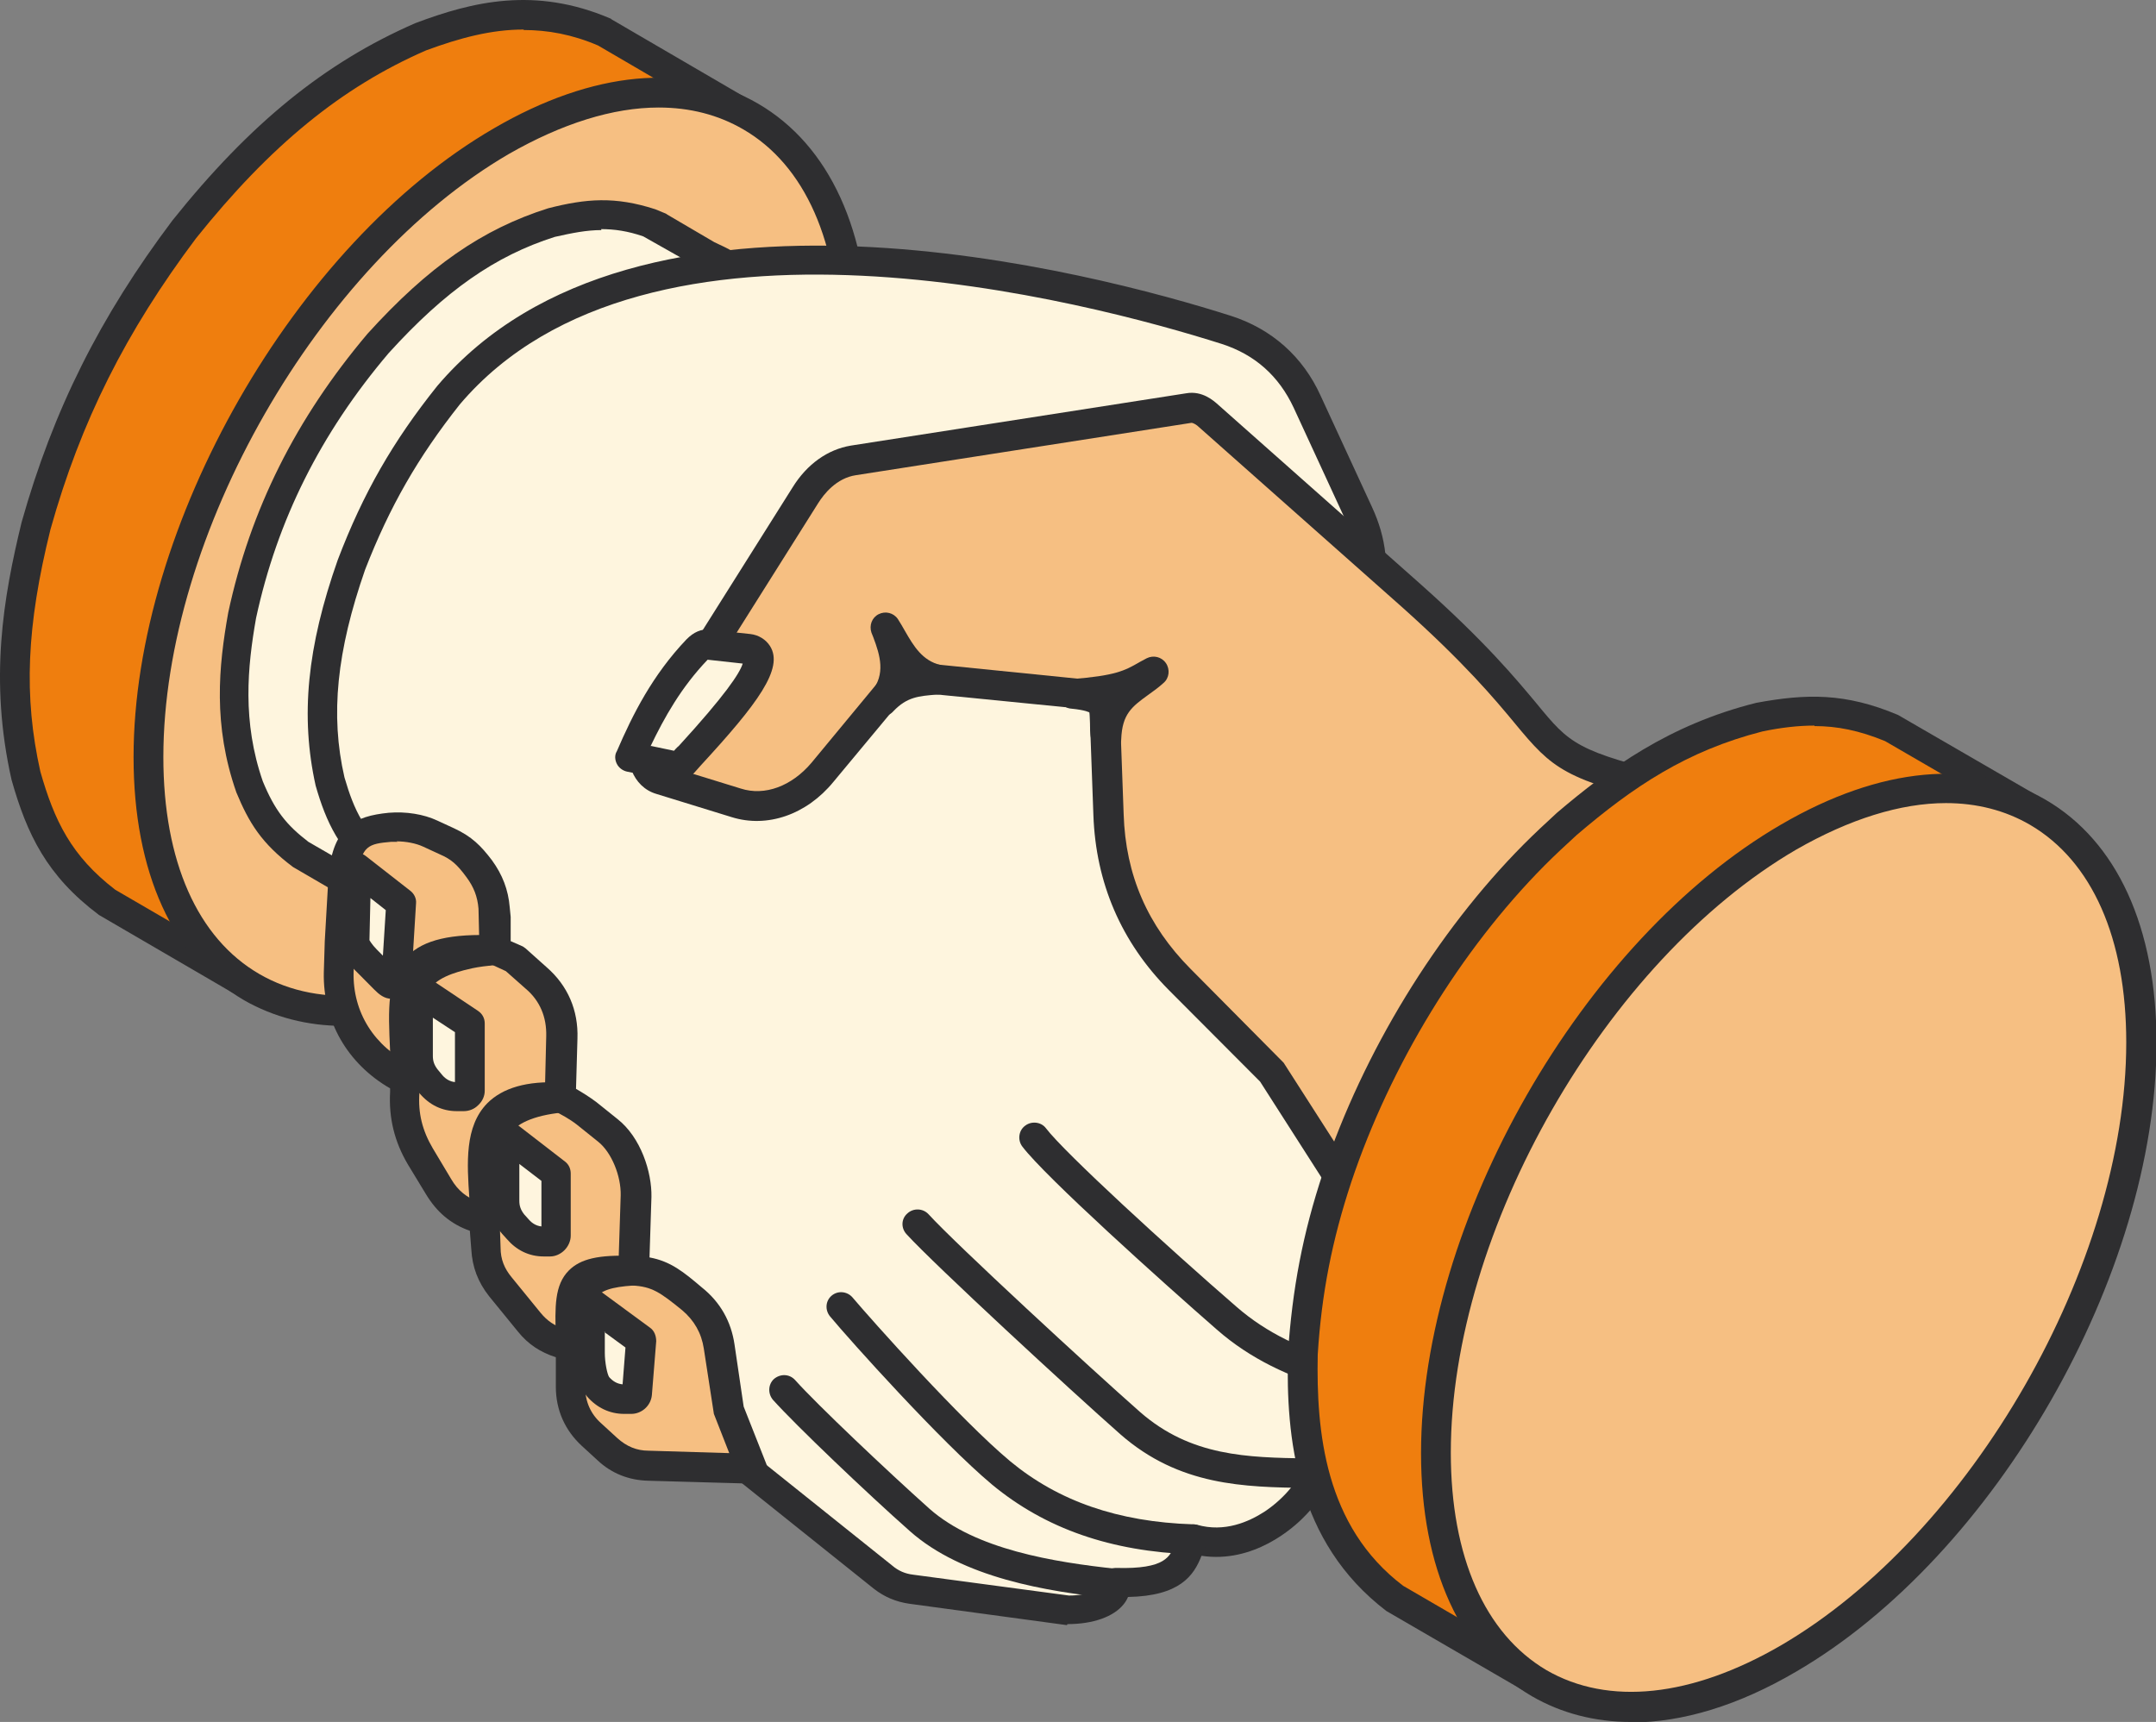 <svg xmlns="http://www.w3.org/2000/svg" width="164" height="131" viewBox="0 0 164 131" fill="none"><rect x="0" y="0" width="164" height="131" fill="#808080" stroke="none"/><g clip-path="url(#clip0_2475_14740)"><path fill-rule="evenodd" clip-rule="evenodd" d="M45.97 2.431C41.037 0.33 36.907 0.957 32.011 2.799C24.52 6.042 19.075 11.09 14.032 17.428C8.697 24.541 5.153 31.395 2.741 39.98C1.133 46.54 0.475 52.325 1.973 58.995C3.179 63.159 4.604 65.959 8.113 68.612L11.803 70.75L18.271 74.508L56.019 8.327L45.97 2.468V2.431Z" fill="#EF7E0E"></path><path fill-rule="evenodd" clip-rule="evenodd" d="M39.832 2.247C37.384 2.247 35.009 2.874 32.414 3.832C25.983 6.632 20.575 11.054 14.911 18.129C9.576 25.241 6.141 32.059 3.839 40.276C2.011 47.646 1.792 52.989 3.071 58.701C4.131 62.422 5.41 65.112 8.772 67.692L17.834 72.962L54.522 8.733L45.496 3.463C43.523 2.616 41.659 2.284 39.832 2.284V2.247ZM18.236 75.651C18.053 75.651 17.834 75.615 17.651 75.504L7.529 69.608C3.546 66.623 2.048 63.454 0.879 59.327C-0.839 51.699 0.257 45.435 1.646 39.723C4.058 31.174 7.602 24.099 13.12 16.766C19.04 9.359 24.741 4.753 31.574 1.768C35.959 0.11 40.709 -1.032 46.41 1.4C46.446 1.4 46.483 1.437 46.52 1.473L56.569 7.333C57.117 7.664 57.299 8.327 56.971 8.88L19.186 75.099C19.04 75.357 18.784 75.541 18.492 75.615C18.382 75.615 18.309 75.651 18.2 75.651H18.236Z" fill="#2E2E30"></path><path fill-rule="evenodd" clip-rule="evenodd" d="M38.115 73.22C52.914 64.597 64.936 43.63 64.936 26.384C64.936 9.139 52.914 2.1 38.115 10.76C23.315 19.383 11.293 40.35 11.293 57.596C11.293 74.841 23.315 81.843 38.115 73.22Z" fill="#F6BF82"></path><path fill-rule="evenodd" clip-rule="evenodd" d="M50.1 8.18C46.629 8.18 42.755 9.396 38.699 11.718C24.229 20.156 12.426 40.718 12.426 57.595C12.426 65.518 15.02 71.377 19.734 74.104C24.448 76.831 30.77 76.168 37.567 72.225C52.037 63.786 63.84 43.224 63.84 26.384C63.84 18.461 61.246 12.565 56.532 9.838C54.632 8.733 52.476 8.18 50.1 8.18ZM26.129 78.047C23.388 78.047 20.83 77.384 18.565 76.094C13.157 72.925 10.16 66.366 10.16 57.595C10.16 40.018 22.438 18.535 37.567 9.765C45.094 5.38 52.22 4.716 57.665 7.885C63.109 11.055 66.106 17.614 66.106 26.384C66.106 43.961 53.828 65.407 38.736 74.215C34.314 76.794 30.076 78.084 26.166 78.084L26.129 78.047Z" fill="#2E2E30"></path><path fill-rule="evenodd" clip-rule="evenodd" d="M50.099 17.319L49.405 17.024C46.664 16.103 44.691 16.25 41.95 16.95C36.506 18.645 32.523 21.962 28.759 26.163C23.57 32.28 20.098 38.95 18.417 46.835C17.613 51.405 17.431 55.458 19.002 59.88C19.952 62.165 20.866 63.528 22.839 65.039L25.506 66.587L26.493 67.176C30.038 69.645 32.632 70.972 40.818 66.218C49.003 61.465 60.148 42.008 60.148 32.464C60.148 22.92 57.663 21.299 53.753 19.456L50.172 17.356L50.099 17.319Z" fill="#FEF5DE"></path><path fill-rule="evenodd" clip-rule="evenodd" d="M45.752 17.504C44.619 17.504 43.523 17.725 42.207 18.02C37.676 19.457 33.876 22.11 29.564 26.864C24.375 32.981 21.086 39.577 19.478 47.02C18.82 50.742 18.419 54.906 19.99 59.439C20.903 61.65 21.78 62.755 23.461 64.045L26.969 66.072C30.039 68.246 32.231 69.757 40.161 65.114C48.054 60.507 58.907 41.53 58.907 32.354C58.907 23.179 56.495 21.926 53.17 20.378L48.931 17.983C47.762 17.578 46.739 17.43 45.715 17.43L45.752 17.504ZM32.049 70.493C29.637 70.493 27.846 69.462 25.837 68.025L22.292 65.961C19.88 64.155 18.93 62.571 17.98 60.286C16.189 55.164 16.628 50.705 17.359 46.615C19.04 38.766 22.511 31.838 27.956 25.39C32.597 20.268 36.69 17.43 41.696 15.846C44.583 15.109 46.775 14.925 49.845 15.919L50.648 16.251C50.648 16.251 50.722 16.288 50.758 16.325L54.339 18.425C58.505 20.341 61.319 22.405 61.319 32.428C61.319 42.451 49.991 62.166 41.44 67.14C37.274 69.572 34.424 70.493 32.122 70.493H32.049Z" fill="#2E2E30"></path><path fill-rule="evenodd" clip-rule="evenodd" d="M67.165 119.981L50.538 106.678L29.271 66.033C26.895 64.228 25.909 62.312 25.068 59.437C23.789 53.726 24.812 48.383 26.713 42.929C28.613 37.991 30.805 34.122 34.094 30.031C47.249 14.518 76.592 19.787 93.255 25.057C96.069 25.941 98.189 27.784 99.431 30.51L103.341 39.023C104.328 41.16 104.547 43.26 104.035 45.545L100.783 60.432L118.615 101.409L99.906 111.911C100.271 113.164 95.777 118.507 90.734 117.07C90.04 118.139 90.478 120.571 84.814 120.386C85.07 121.455 83.681 122.45 81.124 122.45L69.284 120.829C68.444 120.718 67.786 120.423 67.128 119.907L67.165 119.981Z" fill="#FEF5DE"></path><path fill-rule="evenodd" clip-rule="evenodd" d="M51.417 105.942L67.861 119.097C68.336 119.502 68.847 119.724 69.468 119.797L81.308 121.382C82.916 121.382 83.683 120.829 83.756 120.645C83.683 120.313 83.756 119.982 83.976 119.687C84.195 119.392 84.633 119.281 84.889 119.281C88.689 119.392 89.018 118.397 89.384 117.439C89.493 117.107 89.64 116.776 89.822 116.481C90.078 116.075 90.59 115.891 91.065 116.002C93.148 116.591 94.975 115.781 96.181 115.007C97.898 113.864 98.812 112.427 98.848 112.096C98.702 111.58 98.921 111.211 99.396 110.953L117.192 100.93L99.762 60.875C99.652 60.654 99.652 60.396 99.689 60.175L102.941 45.288C103.379 43.224 103.197 41.382 102.32 39.502L98.41 31.027C97.277 28.595 95.45 26.973 92.928 26.163C82.952 22.994 49.224 13.966 34.973 30.769C31.794 34.785 29.638 38.544 27.774 43.334C25.618 49.525 25.107 54.389 26.203 59.143C26.934 61.649 27.738 63.381 29.967 65.076C30.113 65.186 30.222 65.297 30.296 65.444L51.453 105.868L51.417 105.942ZM81.162 123.63H81.125L69.176 122.008C68.153 121.861 67.276 121.492 66.472 120.866L49.845 107.563C49.845 107.563 49.626 107.342 49.553 107.195L28.395 66.771C25.837 64.744 24.814 62.57 24.01 59.769C22.841 54.5 23.353 49.23 25.691 42.597C27.628 37.512 29.894 33.569 33.255 29.369C48.457 11.46 83.318 20.746 93.623 24.025C96.729 25.02 99.104 27.121 100.456 30.106L104.366 38.581C105.462 40.939 105.718 43.298 105.133 45.803L101.954 60.322L119.64 100.967C119.86 101.52 119.64 102.11 119.165 102.404L101.004 112.612C100.748 113.717 99.762 114.823 99.25 115.338C98.373 116.26 95.34 118.95 91.394 118.36C90.809 119.871 89.749 121.419 85.803 121.492C85.73 121.677 85.62 121.861 85.474 122.045C84.706 123.003 83.135 123.556 81.198 123.556L81.162 123.63Z" fill="#2E2E30"></path><path fill-rule="evenodd" clip-rule="evenodd" d="M115.545 102.81L104.948 94.409L96.836 81.733L89.746 74.547C86.312 71.083 84.521 66.919 84.338 62.018L84.009 53.027L68.662 51.479L62.596 58.812C60.952 60.802 58.503 61.907 56.018 61.134L50.281 59.365C49.733 59.181 49.331 58.812 49.148 58.259C48.966 57.707 49.002 57.154 49.331 56.675L61.28 37.697C62.121 36.371 63.363 35.302 64.935 35.044L90.441 31.064C91.025 30.954 91.501 31.249 91.939 31.654L107.36 45.325C120.771 57.228 114.412 57.007 127.75 60.249C131.806 61.207 133.962 62.239 139.992 64.634C149.346 83.317 135.314 97.025 121.574 101.336C121.574 101.336 116.751 103.326 115.545 102.81Z" fill="#F6BF82"></path><path fill-rule="evenodd" clip-rule="evenodd" d="M116.059 101.74C116.753 101.814 119.055 101.114 121.138 100.266C128.117 98.092 136.741 92.749 140.286 84.347C142.734 78.488 142.369 72.15 139.153 65.517L136.339 64.375C132.649 62.901 130.639 62.09 127.496 61.353C118.945 59.29 118.142 58.553 115.218 55.015C113.72 53.209 111.454 50.483 106.631 46.171L91.21 32.5C91.027 32.316 90.772 32.168 90.626 32.168L65.119 36.148C63.621 36.369 62.671 37.585 62.232 38.285L50.283 57.263C50.174 57.447 50.137 57.631 50.21 57.816C50.283 58.037 50.393 58.147 50.612 58.221L56.349 59.99C58.176 60.579 60.223 59.806 61.721 58.037L67.787 50.704C68.043 50.409 68.408 50.261 68.773 50.298L84.121 51.846C84.669 51.883 85.108 52.362 85.144 52.915L85.473 61.943C85.619 66.586 87.3 70.418 90.552 73.698L97.641 80.847L105.79 93.56L116.059 101.703V101.74ZM116.095 103.988C115.73 103.988 115.401 103.951 115.109 103.804C114.999 103.767 114.926 103.73 114.853 103.656L104.219 95.255C104.219 95.255 104.036 95.07 103.963 94.96L95.851 82.284L88.908 75.319C85.29 71.671 83.354 67.175 83.171 62.017L82.879 53.983L69.102 52.62L63.402 59.474C61.355 61.98 58.359 63.011 55.655 62.164L49.918 60.395C49.041 60.137 48.383 59.474 48.054 58.626C47.725 57.742 47.835 56.858 48.346 56.047L60.296 37.069C61.392 35.301 62.963 34.195 64.717 33.9L90.224 29.921C91.466 29.7 92.343 30.51 92.635 30.768L108.056 44.439C113.026 48.861 115.364 51.699 116.899 53.541C119.42 56.6 119.859 57.152 127.971 59.105C131.26 59.879 133.343 60.727 137.143 62.238L140.359 63.527C140.615 63.638 140.834 63.822 140.944 64.08C144.598 71.376 145.073 78.672 142.332 85.195C138.495 94.334 129.25 100.082 121.869 102.404C120.334 103.03 117.703 103.988 116.059 103.988H116.095Z" fill="#2E2E30"></path><path fill-rule="evenodd" clip-rule="evenodd" d="M90.7 118.249C84.488 118.028 79.518 116.296 75.462 112.942C71.589 109.7 64.646 101.961 63.147 100.156C62.745 99.677 62.782 98.976 63.257 98.571C63.732 98.166 64.426 98.239 64.828 98.681C66.327 100.45 73.087 108.041 76.851 111.174C80.505 114.195 85.036 115.78 90.737 115.964C91.358 115.964 91.833 116.517 91.833 117.143C91.833 117.77 91.321 118.249 90.7 118.249Z" fill="#2E2E30"></path><path fill-rule="evenodd" clip-rule="evenodd" d="M99.907 113.201H99.395C94.645 113.127 89.712 113.053 85.217 109.11C81.416 105.757 71.075 96.213 68.956 93.892C68.517 93.413 68.554 92.712 69.029 92.307C69.467 91.902 70.198 91.902 70.637 92.381C72.719 94.665 82.951 104.099 86.715 107.415C90.588 110.806 94.9 110.879 99.432 110.953H99.907C100.528 110.953 101.039 111.469 101.003 112.095C101.003 112.722 100.491 113.238 99.87 113.238L99.907 113.201Z" fill="#2E2E30"></path><path fill-rule="evenodd" clip-rule="evenodd" d="M111.346 107.415H111.236C104.549 106.678 97.642 105.61 92.563 101.151C88.507 97.613 79.518 89.543 77.763 87.222C77.398 86.743 77.471 86.006 77.983 85.637C78.458 85.269 79.189 85.343 79.554 85.822C80.979 87.701 88.872 94.923 94.061 99.419C98.665 103.436 104.951 104.394 111.528 105.131C112.149 105.204 112.588 105.757 112.515 106.384C112.442 106.973 111.967 107.379 111.382 107.379L111.346 107.415Z" fill="#2E2E30"></path><path fill-rule="evenodd" clip-rule="evenodd" d="M84.813 121.603H84.704C79.588 121.088 73.193 120.019 69.21 116.481C65.921 113.57 60.55 108.448 58.796 106.495C58.394 106.016 58.43 105.316 58.869 104.911C59.344 104.505 60.038 104.505 60.477 104.984C62.121 106.827 67.493 111.912 70.708 114.786C74.216 117.882 80.136 118.84 84.96 119.356C85.581 119.429 86.019 119.982 85.946 120.608C85.873 121.198 85.398 121.64 84.813 121.64V121.603Z" fill="#2E2E30"></path><path fill-rule="evenodd" clip-rule="evenodd" d="M154.098 61.317L143.902 55.385C140.321 53.874 137.654 53.837 133.853 54.537C127.97 56.011 123.768 58.775 119.164 62.644C118.396 63.344 117.373 64.302 116.642 65.039C110.028 71.709 104.656 80.626 101.697 89.544C100.162 94.113 99.394 98.24 99.102 102.994C98.956 110.106 100.052 116.997 106.045 121.566L116.204 127.462L154.134 61.28L154.098 61.317Z" fill="#EF7E0E"></path><path fill-rule="evenodd" clip-rule="evenodd" d="M138.019 55.2C136.777 55.2 135.498 55.348 134.072 55.643C128.299 57.117 124.243 59.843 119.931 63.528C119.2 64.192 118.213 65.113 117.482 65.85C111.088 72.299 105.753 81.069 102.793 89.913C101.331 94.335 100.527 98.388 100.235 103.068C100.125 108.853 100.746 116.113 106.739 120.645L115.802 125.915L152.599 61.723L143.391 56.38C141.417 55.569 139.736 55.237 138.019 55.237V55.2ZM116.167 128.605C115.984 128.605 115.765 128.568 115.619 128.457L105.46 122.561C98.554 117.292 97.823 109.332 97.969 102.994C98.298 98.056 99.102 93.819 100.637 89.213C103.706 80.037 109.261 70.935 115.875 64.265C116.642 63.492 117.665 62.533 118.433 61.833C122.379 58.48 126.947 55.127 133.597 53.468C137.398 52.768 140.358 52.695 144.377 54.39L154.682 60.359C154.938 60.507 155.121 60.765 155.194 61.059C155.267 61.354 155.194 61.686 155.084 61.944L117.154 128.089C116.934 128.457 116.569 128.642 116.167 128.642V128.605Z" fill="#2E2E30"></path><path fill-rule="evenodd" clip-rule="evenodd" d="M136.048 126.135C150.884 117.513 162.87 96.545 162.87 79.3C162.87 62.054 150.884 55.053 136.048 63.675C121.249 72.298 109.227 93.302 109.227 110.548C109.227 127.794 121.249 134.795 136.048 126.172V126.135Z" fill="#F6BF82"></path><path fill-rule="evenodd" clip-rule="evenodd" d="M148.034 61.096C144.563 61.096 140.689 62.312 136.633 64.634C122.162 73.073 110.359 93.635 110.359 110.512C110.359 118.434 112.954 124.293 117.631 127.057C122.345 129.784 128.667 129.121 135.464 125.178C149.934 116.739 161.737 96.177 161.737 79.3C161.737 71.377 159.143 65.518 154.429 62.755C152.529 61.649 150.373 61.096 147.997 61.096H148.034ZM124.063 131C121.322 131 118.764 130.337 116.535 129.047C111.09 125.878 108.094 119.319 108.094 110.549C108.094 92.971 120.372 71.488 135.5 62.718C143.028 58.333 150.153 57.669 155.598 60.839C161.043 64.008 164.039 70.567 164.039 79.337C164.039 96.914 151.761 118.361 136.633 127.168C132.248 129.747 127.973 131.037 124.099 131.037L124.063 131Z" fill="#2E2E30"></path><path fill-rule="evenodd" clip-rule="evenodd" d="M57.151 111.765L49.295 111.544C48.089 111.507 47.066 111.102 46.189 110.291L44.983 109.185C43.923 108.227 43.375 106.974 43.375 105.537V102.442L42.717 102.258C41.694 101.963 40.89 101.447 40.232 100.636L38.04 97.946C37.346 97.099 37.017 96.141 36.944 95.035L36.87 92.861L36.067 92.566C34.861 92.124 33.984 91.387 33.326 90.282L31.937 87.96C31.024 86.449 30.658 84.865 30.768 83.096L30.841 82.101C27.845 80.664 25.652 77.753 25.762 73.994V71.599L26.091 66.55C26.383 63.75 27.37 63.16 29.635 62.976C30.658 62.902 31.828 63.013 32.778 63.455L34.02 64.045C35.08 64.524 35.665 65.077 36.468 66.145C37.126 67.066 37.492 67.988 37.601 69.13L37.674 69.867V72.299L39.173 72.962L40.781 74.4C42.133 75.579 42.79 77.126 42.754 78.932L42.644 83.501C43.338 83.87 43.923 84.165 44.617 84.717L46.225 86.007C47.614 87.113 48.454 89.287 48.381 91.019L48.199 96.693C50.099 96.767 50.939 97.43 52.657 98.831C53.826 99.789 54.52 101.005 54.703 102.479L55.397 107.196L57.188 111.765H57.151Z" fill="#F6BF82"></path><path fill-rule="evenodd" clip-rule="evenodd" d="M30.258 64.044C30.258 64.044 29.93 64.044 29.747 64.044C28.029 64.191 27.481 64.338 27.226 66.623L26.897 73.956C26.823 77.015 28.468 79.631 31.355 81.031C31.757 81.216 32.012 81.658 31.976 82.137L31.903 83.132C31.793 84.679 32.122 86.006 32.926 87.369L34.315 89.691C34.826 90.575 35.52 91.128 36.471 91.46L37.275 91.754C37.713 91.902 38.005 92.307 38.005 92.786L38.078 94.924C38.078 95.808 38.371 96.508 38.919 97.171L41.111 99.861C41.623 100.488 42.208 100.893 43.012 101.114L43.669 101.298C44.144 101.446 44.51 101.888 44.51 102.404V105.499C44.51 106.605 44.912 107.563 45.752 108.3L46.958 109.405C47.652 110.032 48.42 110.363 49.333 110.363L55.472 110.548L54.303 107.563L53.536 102.588C53.353 101.409 52.805 100.451 51.891 99.677C50.21 98.314 49.589 97.871 48.091 97.798C47.47 97.798 46.995 97.245 47.031 96.619L47.214 90.944C47.25 89.47 46.52 87.664 45.496 86.853L43.889 85.564C43.267 85.085 42.756 84.827 42.062 84.458C41.66 84.237 41.44 83.832 41.44 83.39L41.55 78.82C41.586 77.383 41.075 76.13 39.979 75.209L38.48 73.882L37.128 73.256C36.726 73.072 36.471 72.666 36.471 72.224L36.398 69.129C36.324 68.208 36.032 67.471 35.484 66.734C34.753 65.739 34.315 65.37 33.474 65.002L32.195 64.412C31.647 64.154 30.88 64.007 30.149 64.007L30.258 64.044ZM57.153 112.869L49.297 112.648C47.835 112.611 46.52 112.095 45.46 111.1L44.254 109.995C42.975 108.816 42.281 107.268 42.281 105.499V103.252C41.111 102.883 40.161 102.257 39.394 101.298L37.201 98.609C36.361 97.54 35.922 96.397 35.849 95.034L35.74 93.634C34.278 93.118 33.218 92.197 32.414 90.87L31.026 88.585C30.003 86.853 29.564 85.048 29.674 83.058V82.8C26.422 80.921 24.558 77.678 24.631 73.993L24.704 71.598L24.996 66.513C25.362 62.901 26.97 62.091 29.564 61.833C30.88 61.722 32.232 61.943 33.255 62.422L34.534 63.012C35.886 63.638 36.58 64.338 37.421 65.444C38.225 66.549 38.663 67.692 38.773 69.018L38.846 69.755V71.598L39.686 71.966C39.796 72.003 39.869 72.077 39.979 72.15L41.586 73.588C43.194 74.988 43.998 76.867 43.925 79.004L43.816 82.837C44.327 83.132 44.802 83.427 45.35 83.832L46.958 85.122C48.749 86.522 49.589 89.175 49.553 91.054L49.406 95.66C51.014 95.955 52.001 96.766 53.389 97.945C54.778 99.051 55.618 100.525 55.874 102.293L56.569 107.01L58.286 111.358C58.432 111.727 58.396 112.095 58.176 112.427C57.957 112.722 57.628 112.906 57.263 112.906L57.153 112.869Z" fill="#2E2E30"></path><path fill-rule="evenodd" clip-rule="evenodd" d="M27.116 66.07L30.514 68.724L30.148 74.656C30.148 74.656 29.966 74.841 29.82 74.841C29.673 74.841 29.381 74.546 29.271 74.472L27.883 73.035C27.444 72.629 26.969 72.114 27.006 71.487L27.152 66.07H27.116Z" fill="#FEF5DE"></path><path fill-rule="evenodd" clip-rule="evenodd" d="M28.176 68.355L28.103 71.524C28.103 71.524 28.285 71.856 28.651 72.224L29.126 72.703L29.345 69.24L28.176 68.318V68.355ZM29.784 75.983C29.236 75.983 28.834 75.651 28.468 75.283L27.043 73.846C26.568 73.367 25.801 72.593 25.837 71.451L25.983 65.997C25.983 65.555 26.239 65.186 26.641 65.002C27.006 64.818 27.482 64.855 27.811 65.112L31.209 67.766C31.501 67.987 31.684 68.355 31.647 68.724L31.282 74.656C31.245 75.246 30.807 75.836 29.893 75.909H29.82L29.784 75.983Z" fill="#2E2E30"></path><path fill-rule="evenodd" clip-rule="evenodd" d="M31.829 75.209L35.739 77.862V82.984C35.739 82.984 35.666 83.205 35.593 83.316C35.52 83.39 35.411 83.426 35.264 83.426H34.789C33.986 83.426 33.328 83.095 32.816 82.505L32.451 82.1C32.012 81.584 31.793 80.994 31.793 80.331V75.246L31.829 75.209Z" fill="#FEF5DE"></path><path fill-rule="evenodd" clip-rule="evenodd" d="M32.926 77.346V80.331C32.926 80.737 33.035 81.031 33.291 81.363L33.657 81.805C33.912 82.1 34.241 82.284 34.607 82.321V78.525L32.926 77.42V77.346ZM35.264 84.532H34.753C33.62 84.532 32.67 84.053 31.939 83.205L31.574 82.8C30.953 82.063 30.66 81.216 30.66 80.294V75.209C30.66 74.767 30.916 74.398 31.281 74.214C31.647 74.03 32.085 74.03 32.451 74.288L36.361 76.904C36.69 77.125 36.872 77.457 36.872 77.862V82.984C36.872 83.39 36.69 83.795 36.361 84.09C36.068 84.385 35.666 84.532 35.264 84.532Z" fill="#2E2E30"></path><path fill-rule="evenodd" clip-rule="evenodd" d="M38.406 86.264L42.353 89.285V94.002C42.353 94.002 42.28 94.223 42.207 94.334C42.133 94.407 42.024 94.444 41.878 94.444H41.403C40.635 94.444 39.941 94.113 39.429 93.523L39.064 93.118C38.626 92.602 38.406 92.012 38.406 91.349V86.264Z" fill="#FEF5DE"></path><path fill-rule="evenodd" clip-rule="evenodd" d="M39.504 88.549V91.349C39.504 91.755 39.614 92.049 39.869 92.381L40.235 92.787C40.49 93.081 40.819 93.266 41.185 93.302V89.838L39.504 88.549ZM41.879 95.587H41.367C40.235 95.587 39.285 95.108 38.554 94.26L38.188 93.855C37.567 93.155 37.238 92.308 37.238 91.349V86.264C37.238 85.822 37.531 85.453 37.896 85.232C38.261 85.048 38.736 85.085 39.065 85.343L42.975 88.365C43.268 88.586 43.414 88.917 43.414 89.286V94.002C43.414 94.408 43.231 94.813 42.939 95.108C42.647 95.403 42.245 95.587 41.843 95.587H41.879Z" fill="#2E2E30"></path><path fill-rule="evenodd" clip-rule="evenodd" d="M44.875 99.088L48.785 101.962L48.456 106.052C48.456 106.274 48.237 106.458 48.018 106.458H47.506C46.702 106.458 46.044 106.126 45.533 105.537C45.094 105.021 44.948 103.62 44.948 102.957V99.088H44.875Z" fill="#FEF5DE"></path><path fill-rule="evenodd" clip-rule="evenodd" d="M46.006 101.298V102.92C46.006 103.657 46.189 104.541 46.335 104.762C46.628 105.094 46.956 105.278 47.358 105.315L47.578 102.514L45.97 101.335L46.006 101.298ZM48.016 107.563H47.468C46.372 107.563 45.385 107.084 44.654 106.236C43.777 105.241 43.777 103.141 43.777 102.92V99.087C43.777 98.645 43.997 98.24 44.362 98.055C44.727 97.871 45.203 97.908 45.531 98.129L49.441 101.003C49.77 101.225 49.916 101.63 49.916 102.035L49.587 106.126C49.514 106.936 48.82 107.563 48.016 107.563Z" fill="#2E2E30"></path><path fill-rule="evenodd" clip-rule="evenodd" d="M37.678 72.299C36.874 72.372 36.216 72.446 35.704 72.594C34.389 72.888 32.708 73.367 31.904 74.473C31.1 75.541 30.99 80.553 30.881 82.101C30.735 75.468 29.419 71.893 37.714 72.299H37.678Z" fill="#F6BF82"></path><path fill-rule="evenodd" clip-rule="evenodd" d="M30.841 83.243C30.256 83.243 29.745 82.727 29.745 82.138C29.745 81.364 29.708 80.59 29.672 79.89C29.526 76.795 29.416 74.362 30.987 72.741C32.23 71.488 34.313 71.009 37.748 71.157C38.332 71.157 38.807 71.672 38.807 72.262C38.807 72.852 38.369 73.368 37.784 73.404C37.053 73.478 36.432 73.552 35.92 73.662C35.299 73.81 33.472 74.178 32.778 75.136C32.339 75.8 32.12 79.522 32.047 80.922C32.047 81.438 32.011 81.88 31.974 82.175C31.938 82.764 31.426 83.206 30.841 83.206V83.243Z" fill="#2E2E30"></path><path fill-rule="evenodd" clip-rule="evenodd" d="M53.826 49.01L56.932 49.379C57.224 49.379 57.444 49.563 57.59 49.784C58.503 51.295 52.73 57.154 51.707 58.333L47.906 57.559C49.185 54.611 50.61 51.848 52.986 49.379C53.241 49.121 53.497 48.937 53.826 48.973V49.01Z" fill="#FEF5DE"></path><path fill-rule="evenodd" clip-rule="evenodd" d="M49.515 56.747L51.269 57.115C51.269 57.115 51.488 56.857 51.635 56.747C55.142 52.914 56.275 51.219 56.495 50.482L53.827 50.188C51.817 52.288 50.538 54.573 49.478 56.784L49.515 56.747ZM51.671 59.474C51.671 59.474 51.525 59.474 51.452 59.474L47.688 58.7C47.359 58.626 47.067 58.405 46.921 58.11C46.774 57.816 46.738 57.447 46.921 57.152C48.127 54.352 49.625 51.367 52.219 48.64C52.767 48.087 53.352 47.829 53.973 47.903L57.079 48.235C57.7 48.308 58.249 48.64 58.577 49.156C59.637 50.851 57.627 53.541 53.315 58.221C52.986 58.589 52.731 58.884 52.548 59.068C52.329 59.326 52.036 59.474 51.708 59.474H51.671Z" fill="#2E2E30"></path><path fill-rule="evenodd" clip-rule="evenodd" d="M42.61 83.5C40.782 83.684 38.553 84.274 37.713 85.858C37.165 86.964 37.055 91.349 36.909 92.823C36.726 88.032 35.411 83.132 42.61 83.5Z" fill="#F6BF82"></path><path fill-rule="evenodd" clip-rule="evenodd" d="M36.909 93.965H36.873C36.288 93.965 35.813 93.486 35.776 92.859C35.776 92.307 35.703 91.717 35.703 91.164C35.52 88.474 35.338 85.711 37.055 83.942C38.224 82.763 40.088 82.21 42.683 82.357C43.267 82.357 43.742 82.873 43.742 83.463C43.742 84.052 43.304 84.568 42.719 84.642C40.6 84.863 39.175 85.49 38.7 86.411C38.407 87 38.224 89.912 38.115 91.312C38.078 91.975 38.042 92.602 37.969 92.97C37.896 93.56 37.421 94.002 36.873 94.002L36.909 93.965Z" fill="#2E2E30"></path><path fill-rule="evenodd" clip-rule="evenodd" d="M48.055 96.692C43.67 96.987 43.67 98.83 43.378 102.588C43.268 98.019 42.867 96.508 48.055 96.692Z" fill="#F6BF82"></path><path fill-rule="evenodd" clip-rule="evenodd" d="M43.378 103.546C42.793 103.546 42.281 103.178 42.281 102.588V101.741C42.208 99.419 42.172 97.761 43.268 96.655C44.145 95.771 45.533 95.439 48.128 95.55C48.713 95.55 49.188 96.066 49.224 96.655C49.224 97.282 48.786 97.761 48.164 97.798C44.876 98.019 44.803 98.829 44.547 102.367C44.547 102.404 44.547 102.441 44.547 102.514C44.437 103.067 43.962 103.546 43.451 103.546H43.378Z" fill="#2E2E30"></path><path fill-rule="evenodd" clip-rule="evenodd" d="M67.347 47.756C67.676 48.714 68.955 51.146 67.164 53.357C68.553 51.92 69.758 51.736 71.293 51.736C68.991 51.146 68.297 49.156 67.383 47.756H67.347Z" fill="#F6BF82"></path><path fill-rule="evenodd" clip-rule="evenodd" d="M67.128 54.5C66.872 54.5 66.58 54.39 66.397 54.206C65.959 53.8 65.885 53.1 66.287 52.621C67.384 51.294 66.945 49.857 66.434 48.494L66.287 48.126C66.105 47.573 66.324 46.983 66.836 46.725C67.347 46.467 67.968 46.615 68.297 47.094C68.48 47.389 68.663 47.683 68.845 48.015C69.503 49.157 70.161 50.263 71.549 50.594C72.098 50.742 72.463 51.258 72.39 51.847C72.317 52.4 71.842 52.842 71.257 52.842C69.869 52.953 68.992 53.026 67.968 54.095C67.749 54.353 67.457 54.464 67.165 54.464L67.128 54.5Z" fill="#2E2E30"></path><path fill-rule="evenodd" clip-rule="evenodd" d="M87.737 51.072C86.165 51.92 85.617 52.472 81.598 52.767C84.85 53.099 83.754 54.205 84.156 56.194C84.265 53.062 86.092 52.509 87.773 51.072H87.737Z" fill="#F6BF82"></path><path fill-rule="evenodd" clip-rule="evenodd" d="M84.119 57.301C83.571 57.301 83.096 56.933 83.023 56.38C82.913 55.827 82.913 55.311 82.913 54.869C82.913 54.611 82.913 54.316 82.877 54.206C82.877 54.206 82.621 54.022 81.488 53.911C80.903 53.874 80.465 53.358 80.465 52.769C80.465 52.179 80.94 51.7 81.525 51.663C84.813 51.405 85.544 51.037 86.677 50.373L87.225 50.079C87.737 49.821 88.358 49.968 88.687 50.447C89.016 50.926 88.943 51.59 88.504 51.958C88.139 52.29 87.737 52.584 87.371 52.842C86.092 53.764 85.362 54.316 85.288 56.233C85.288 56.785 84.813 57.264 84.265 57.338H84.192L84.119 57.301Z" fill="#2E2E30"></path></g><defs><clipPath id="clip0_2475_14740"><rect width="164" height="131" fill="white"></rect></clipPath></defs></svg>